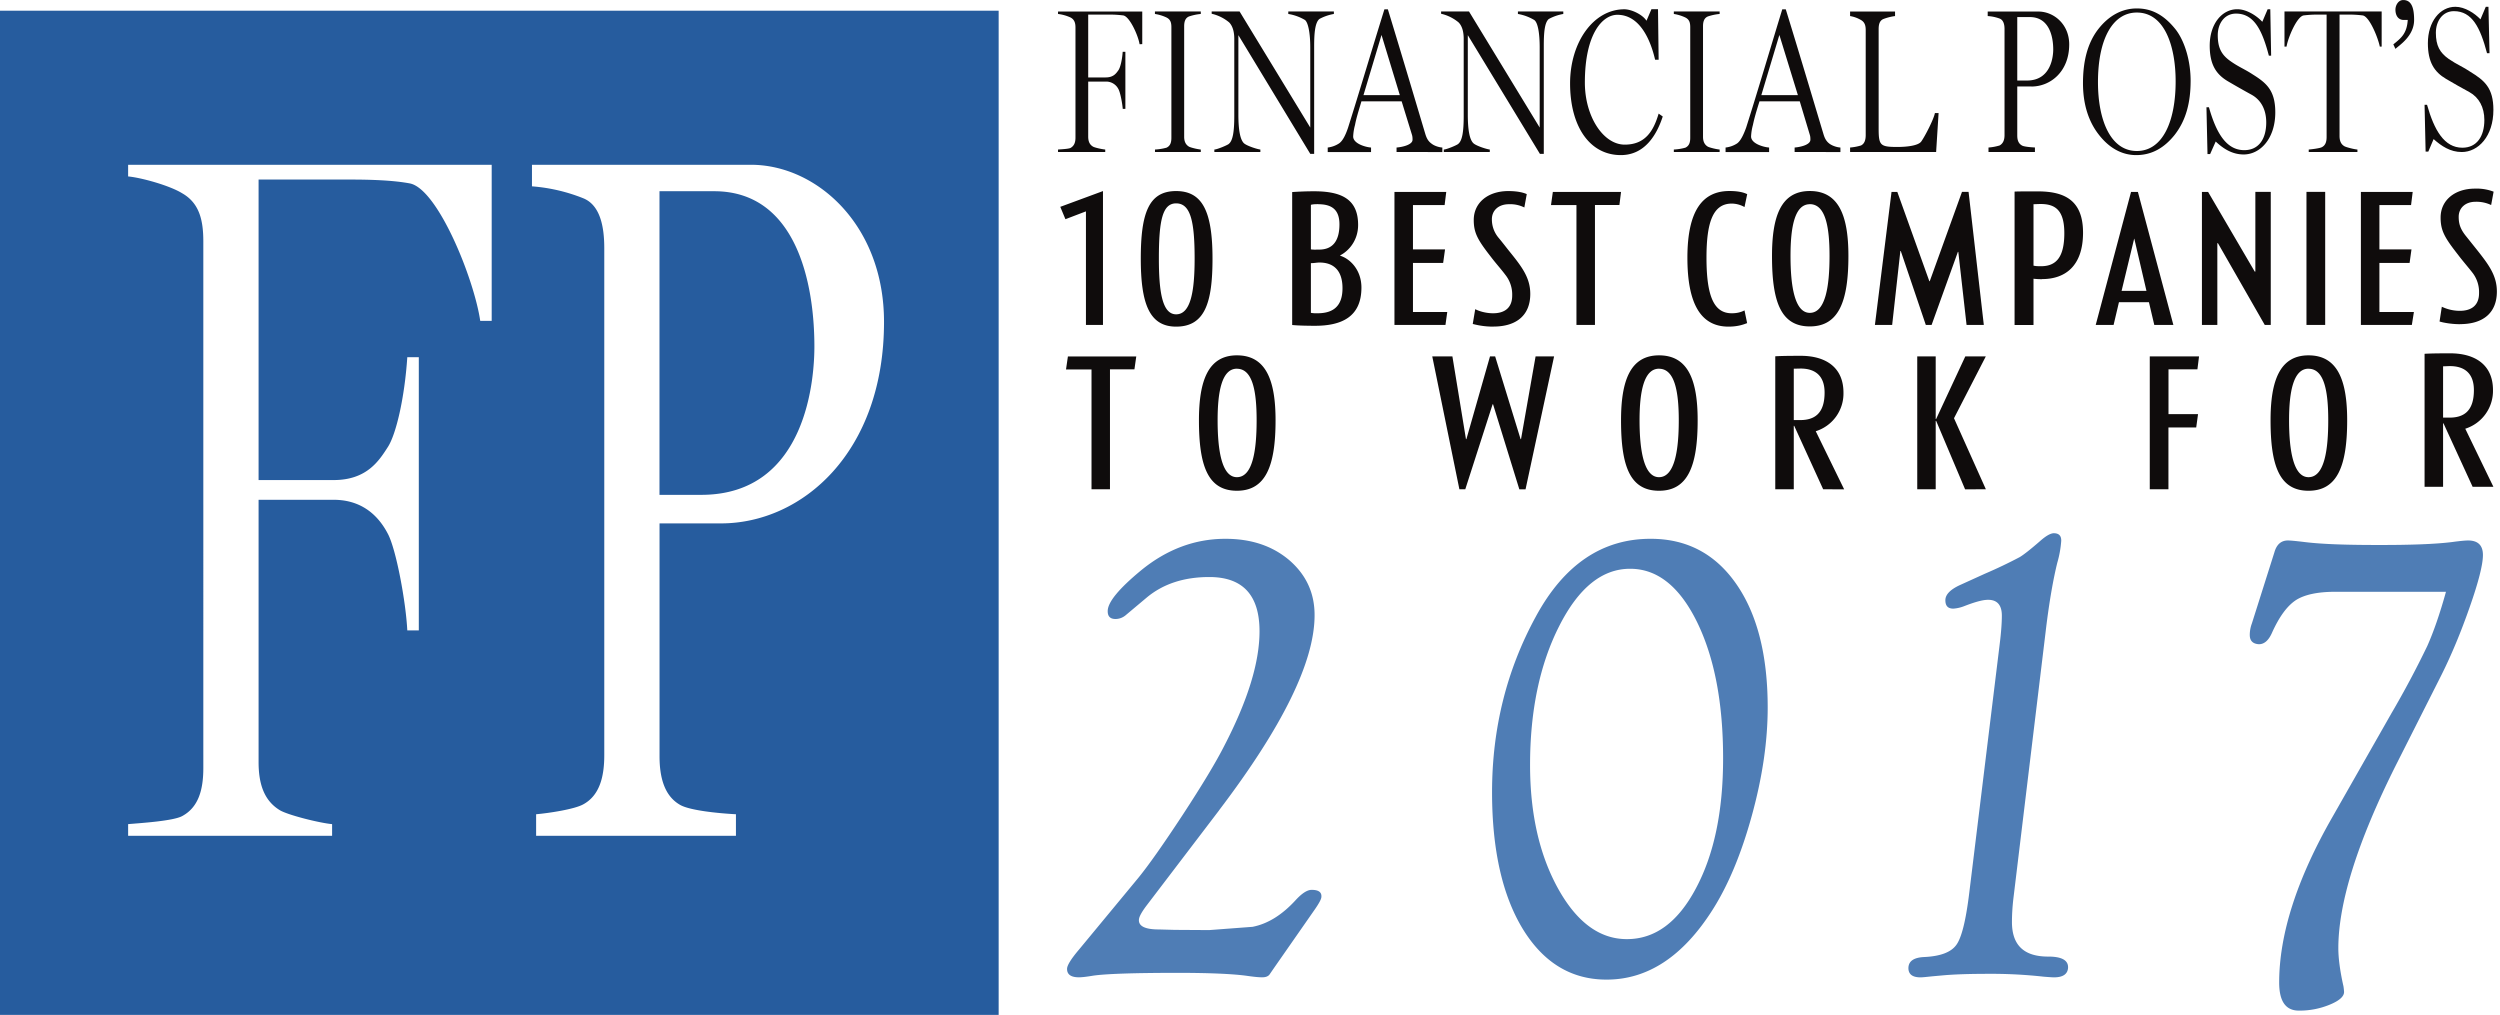 <svg xmlns="http://www.w3.org/2000/svg" xmlns:xlink="http://www.w3.org/1999/xlink" width="111.369" height="45.216" viewBox="0 0 89.095 36.173"><defs><clipPath id="b"><path d="M724 562h1.945v3H724Zm0 0"/></clipPath><clipPath id="c"><path d="M724 565h1.945v4H724Zm0 0"/></clipPath><clipPath id="d"><path d="M724 568h1.945v4H724Zm0 0"/></clipPath><clipPath id="e"><path d="M721 572h4.945v10H721Zm0 0"/></clipPath><clipPath id="f"><path d="M569 538h2v.828h-2zm0 0"/></clipPath><clipPath id="g"><path d="M581 538h3v.828h-3zm0 0"/></clipPath><clipPath id="h"><path d="M582 538h2v.828h-2zm0 0"/></clipPath><clipPath id="i"><path d="M576 538h2v.828h-2zm0 0"/></clipPath><clipPath id="j"><path d="M577 538h2v.828h-2zm0 0"/></clipPath><clipPath id="k"><path d="M581 538h1v.828h-1zm0 0"/></clipPath><clipPath id="l"><path d="M578 538h1v.828h-1zm0 0"/></clipPath><clipPath id="m"><path d="M549 289h1v1h-1zm0 0"/></clipPath><clipPath id="n"><path d="M514.227 263.172a8 8 0 0 0-8 8v55.812a8 8 0 0 0 8 8h55.812c4.422 0 8-3.582 8-8v-55.812c0-4.418-3.578-8-8-8zm0 0"/></clipPath><clipPath id="p"><path d="M630 316h1v1h-1zm0 0"/></clipPath><clipPath id="q"><path d="m624.074 306.125-4.511 5.152v14.653h10.085c.192-.973.434-2.23.512-2.739.098-.628-1.183-11.074-1.933-17.066zm0 0"/></clipPath><clipPath id="r"><path d="M630 318h1v1h-1zm0 0"/></clipPath><clipPath id="s"><path d="m624.074 306.125-4.511 5.152v14.653h10.085c.192-.973.434-2.23.512-2.739.098-.628-1.183-11.074-1.933-17.066zm0 0"/></clipPath><clipPath id="t"><path d="M630 320h1v2h-1zm0 0"/></clipPath><clipPath id="u"><path d="m624.074 306.125-4.511 5.152v14.653h10.085c.192-.973.434-2.23.512-2.739.098-.628-1.183-11.074-1.933-17.066zm0 0"/></clipPath><clipPath id="v"><path d="M630 311h1v2h-1zm0 0"/></clipPath><clipPath id="w"><path d="m624.074 306.125-4.511 5.152v14.653h10.085c.192-.973.434-2.23.512-2.739.098-.628-1.183-11.074-1.933-17.066zm0 0"/></clipPath><clipPath id="x"><path d="M630 310h1v1h-1zm0 0"/></clipPath><clipPath id="y"><path d="M630.988 306.125c.18.934.489 2.566.672 3.766.274 1.773.469 6.273.469 8.867s.473 2.457.473 4.094c0 1.082.21 2.347.347 3.078h2.176v-19.805zm0 0"/></clipPath><clipPath id="z"><path d="M630 322h1v1h-1zm0 0"/></clipPath><clipPath id="A"><path d="M630.988 306.125c.18.934.489 2.566.672 3.766.274 1.773.469 6.273.469 8.867s.473 2.457.473 4.094c0 1.082.21 2.347.347 3.078h2.176v-19.805zm0 0"/></clipPath><clipPath id="B"><path d="M630 318h1v2h-1zm0 0"/></clipPath><clipPath id="C"><path d="M630.988 306.125c.18.934.489 2.566.672 3.766.274 1.773.469 6.273.469 8.867s.473 2.457.473 4.094c0 1.082.21 2.347.347 3.078h2.176v-19.805zm0 0"/></clipPath><clipPath id="D"><path d="M630 320h1v3h-1zm0 0"/></clipPath><clipPath id="E"><path d="M630.988 306.125c.18.934.489 2.566.672 3.766.274 1.773.469 6.273.469 8.867s.473 2.457.473 4.094c0 1.082.21 2.347.347 3.078h2.176v-19.805zm0 0"/></clipPath><clipPath id="F"><path d="M564 133h1v1h-1zm0 0"/></clipPath><clipPath id="G"><path d="M514.227 103.441a8 8 0 0 0-8 8v55.813a8 8 0 0 0 8 8h55.812c4.422 0 8-3.582 8-8V111.44c0-4.418-3.578-8-8-8zm0 0"/></clipPath></defs><use xlink:href="#a" width="100%" height="100%" x="402.522" y="302.333" style="fill:#fff;fill-opacity:1" transform="translate(-1097.802 -560.466)"/><path d="M697.453 21.355h-19.047V2.258h19.047zm0 0" style="fill:#265c9e;fill-opacity:1;fill-rule:nonzero;stroke:none" transform="translate(-1271.437 -3.85)scale(1.874)"/><path d="M687.594 8.156c-.117-.8-.805-2.504-1.336-2.613-.313-.059-.727-.074-1.145-.074h-1.734v5.715h1.426c.636 0 .867-.371 1.035-.633.156-.246.316-.934.367-1.703h.219v5.195h-.219c-.027-.543-.21-1.531-.367-1.832-.153-.297-.45-.652-1.035-.652h-1.426v4.988c0 .41.101.73.402.914.153.094.766.246.996.266v.222h-3.879v-.222c.235-.02.856-.059 1.028-.153.312-.168.402-.504.402-.914V6.645c0-.41-.078-.73-.402-.915-.246-.152-.793-.3-1.028-.32v-.222h6.914v2.968zm4.449-2.465h-1.04v5.774h.794c2.035 0 2.152-2.277 2.152-2.82 0-1.215-.347-2.954-1.906-2.954m.129 6.317h-1.168v4.426c0 .41.094.765.402.933.184.098.688.153 1.051.172v.41h-3.8v-.41c.234-.02.726-.094.894-.187.312-.168.402-.524.402-.934V6.773c0-.41-.078-.82-.402-.949a3.3 3.3 0 0 0-.973-.226v-.41h4.164c1.246 0 2.531 1.14 2.531 2.988 0 2.484-1.558 3.832-3.101 3.832" style="fill:#fff;fill-opacity:1;fill-rule:nonzero;stroke:none" transform="translate(-1271.437 -3.85)scale(1.874)"/><path d="M700.133 2.895c-.027-.168-.188-.524-.309-.547a2 2 0 0 0-.265-.016h-.403v1.195h.332c.149 0 .2-.078.239-.132.039-.051.074-.196.085-.356h.051v1.086h-.05c-.009-.11-.047-.32-.086-.383a.26.26 0 0 0-.239-.136h-.332v1.046c0 .086.024.153.094.192.035.02.176.05.23.054v.047h-.898v-.047c.055-.004.2-.011.238-.03.07-.04.094-.106.094-.196V2.578c0-.086-.02-.152-.094-.191a.8.8 0 0 0-.238-.067v-.046h1.602v.62zm.293 2.05v-.047a1 1 0 0 0 .219-.035c.074-.035.093-.101.093-.191V2.574c0-.086-.015-.148-.093-.187a.8.8 0 0 0-.22-.067v-.047h.872v.047a1 1 0 0 0-.223.047c-.074.031-.093.102-.093.188v2.101c0 .086.027.149.093.188.04.02.168.05.223.054v.047zm3.129-2.531c-.086.066-.102.277-.102.52V4.98h-.074l-1.367-2.257v1.511c0 .297.035.47.101.54.051.054.266.12.317.124v.047h-.875v-.047c.054 0 .265-.09.277-.109.074-.062.102-.226.102-.531V2.793c0-.137-.032-.246-.098-.313a.8.8 0 0 0-.332-.164v-.043h.531l1.344 2.207V2.957c0-.273-.04-.477-.102-.523a.9.9 0 0 0-.316-.114v-.047h.867v.047a.9.9 0 0 0-.273.094m1.179.305-.343 1.144h.691zm.286 2.226V4.86c.105-.008.304-.05.304-.148 0-.027 0-.059-.011-.094l-.196-.636h-.765c-.059.199-.098.32-.122.449a1 1 0 0 0-.035.219c0 .136.235.203.34.21v.086h-.824V4.86a.5.5 0 0 0 .215-.078c.07-.047.125-.16.172-.3.214-.676.46-1.508.691-2.25h.066c.305 1 .602 2.003.711 2.367.024.078.051.14.125.191.051.04.141.067.2.07v.086zm2.898-2.531c-.086.066-.098.277-.098.52V4.98h-.074l-1.371-2.257v1.511c0 .297.035.47.102.54.05.054.265.12.316.124v.047h-.875v-.047c.055 0 .266-.09.277-.109.074-.062.102-.226.102-.531V2.793c0-.137-.031-.246-.098-.313a.8.8 0 0 0-.332-.164v-.043h.531l1.344 2.207V2.957c0-.273-.035-.477-.105-.523a.9.9 0 0 0-.309-.114v-.047h.863v.047a.9.9 0 0 0-.273.094m1.367 2.59c-.594 0-.965-.547-.965-1.363 0-.786.446-1.41 1.032-1.41.136 0 .347.101.421.218l.094-.219h.125l.012.961h-.067c-.09-.39-.296-.855-.718-.855-.282 0-.618.36-.618 1.289 0 .648.352 1.18.758 1.18.39 0 .547-.258.645-.59l.078.055c-.113.347-.34.734-.797.734m1.008-.059v-.047a1 1 0 0 0 .219-.035c.074-.035.093-.101.093-.191V2.574c0-.086-.015-.148-.093-.187a.8.8 0 0 0-.219-.067v-.047h.871v.047a1 1 0 0 0-.223.047c-.074.031-.093.102-.093.188v2.101c0 .086.027.149.093.188.04.02.168.05.223.054v.047zm2.007-2.226-.343 1.144h.695zm.29 2.226V4.86c.105-.008.3-.05.3-.148 0-.027 0-.059-.011-.094l-.191-.636h-.766c-.063.199-.098.32-.125.449a1 1 0 0 0-.035.219c0 .136.238.203.343.21v.086h-.828V4.86a.5.5 0 0 0 .219-.078c.066-.047.121-.16.172-.3.215-.676.46-1.508.687-2.25h.067c.308 1 .605 2.003.715 2.367.023.078.05.14.12.191.055.04.145.067.204.07v.086zm2.691 0h-1.636V4.86a1 1 0 0 0 .207-.039c.07-.035.09-.11.09-.199V2.63c0-.086-.016-.152-.09-.195a.6.6 0 0 0-.207-.075v-.086h.855v.086a1 1 0 0 0-.219.055c-.078.031-.093.11-.093.195v1.88c0 .331.027.359.359.359.176 0 .398-.024.453-.106.074-.105.238-.426.258-.539h.07zm1.782-2.566h-.239v1.207h.184c.469 0 .5-.477.5-.59 0-.258-.082-.617-.446-.617m.032 1.32h-.27v.93c0 .086.02.156.094.195.039.02.156.031.242.035v.086h-.883V4.86a1 1 0 0 0 .211-.039c.07-.039.094-.11.094-.195v-2.02c0-.085-.02-.171-.094-.199a.8.8 0 0 0-.226-.047v-.086h.964c.29 0 .586.239.586.625 0 .52-.359.801-.718.801m2.004-1.407c-.453 0-.739.492-.739 1.324 0 .723.239 1.309.739 1.309.496 0 .738-.57.738-1.324 0-.657-.203-1.309-.738-1.309m.718 2.328c-.191.238-.425.383-.73.383-.27 0-.508-.133-.7-.375-.195-.242-.312-.57-.312-.992 0-.418.086-.754.278-1.012.207-.273.464-.41.746-.41.27 0 .511.11.746.41.172.23.277.598.277.965 0 .402-.082.746-.305 1.031m1.313.371c-.219 0-.39-.113-.531-.246l-.106.238h-.05l-.02-.89h.047c.137.484.328.816.672.816.28 0 .418-.219.418-.527 0-.242-.098-.43-.286-.531a18 18 0 0 1-.44-.25c-.227-.133-.349-.32-.349-.68 0-.41.23-.692.524-.692.18 0 .371.125.476.239l.102-.239h.05l.016.883h-.043c-.129-.492-.285-.8-.625-.8-.218 0-.347.187-.347.41 0 .246.074.379.25.5.156.109.265.148.414.246.262.164.43.304.43.722 0 .504-.29.801-.602.801m2.59-2.051c-.035-.171-.196-.57-.324-.593a2 2 0 0 0-.25-.016h-.192v2.309c0 .086.024.156.094.195.035.02.191.059.246.062v.047h-.926v-.047c.055-.004.207-.023.246-.043.074-.035.094-.109.094-.195V2.332h-.191a2 2 0 0 0-.247.016c-.128.023-.296.421-.324.593h-.039v-.668h1.848v.668zm.297.043-.04-.086c.145-.117.258-.203.274-.464h-.074c-.114 0-.16-.094-.16-.196 0-.082.054-.183.148-.183.16 0 .207.152.207.379 0 .312-.293.488-.355.55" style="fill:#0f0c0c;fill-opacity:1;fill-rule:nonzero;stroke:none" transform="translate(-1271.437 -3.85)scale(1.874)"/><g clip-path="url(#b)" style="clip-rule:nonzero" transform="translate(-1271.437 -1053.377)scale(1.874)"><path d="M725.277 564.992c-.218 0-.386-.113-.535-.246l-.101.238h-.051l-.02-.89h.047c.137.484.328.816.672.816.277 0 .418-.219.418-.527 0-.242-.102-.43-.285-.531-.192-.106-.25-.137-.442-.25-.226-.133-.347-.32-.347-.68 0-.41.23-.692.523-.692.18 0 .371.125.477.239l.101-.239h.051l.02.883h-.047c-.13-.492-.285-.8-.63-.8-.214 0-.343.187-.343.41 0 .246.074.379.246.5.16.109.27.148.414.246.266.164.434.304.434.722 0 .504-.29.801-.602.801" style="fill:#0f0c0c;fill-opacity:1;fill-rule:nonzero;stroke:none"/></g><path d="M699.113 8.234v-2.16l-.39.149-.098-.235.812-.3v2.546zm1.715-2.312c-.262 0-.328.332-.328 1.05 0 .626.063 1.06.328 1.06.277 0 .352-.434.352-1.06 0-.702-.075-1.05-.352-1.05m0 2.344c-.515 0-.672-.45-.672-1.293 0-.871.153-1.285.672-1.285.504 0 .692.394.692 1.285 0 .832-.141 1.293-.692 1.293m2.727-1.219c-.051 0-.102.012-.164.012v.945a.6.6 0 0 0 .125.008c.273 0 .476-.11.476-.477 0-.336-.168-.488-.437-.488m-.028-1.11c-.05 0-.086 0-.136.012v.848c.054.008.101.004.156.004.258 0 .387-.164.387-.48 0-.297-.165-.383-.407-.383m-.058 2.312c-.149 0-.328-.004-.434-.015V5.707c.106-.008.27-.015.414-.015.528 0 .84.152.84.64 0 .297-.18.496-.34.578v.008c.18.055.403.262.403.606 0 .566-.391.726-.883.726m2.481-.016h-.97v-2.53h.985l-.031.25h-.602v.843h.61l-.036.258h-.574v.933h.652zm.91.032a1.5 1.5 0 0 1-.391-.051l.047-.281c.082.043.21.078.34.078.222 0 .363-.106.363-.336a.6.6 0 0 0-.133-.399c-.078-.105-.188-.226-.27-.336-.253-.324-.328-.457-.328-.703 0-.332.274-.55.657-.55.168 0 .285.027.351.058L707.45 6a.6.6 0 0 0-.293-.062c-.199 0-.324.12-.324.285a.54.54 0 0 0 .125.351c.082.098.14.176.219.274.23.285.386.492.386.797 0 .39-.246.62-.703.62m2.398-2.312h-.465v2.281h-.352v-2.28h-.484l.035-.25h1.297zm2.074 2.313c-.531 0-.781-.442-.781-1.309 0-.906.293-1.27.8-1.27.172 0 .274.028.337.06l-.051.245a.5.5 0 0 0-.242-.066c-.36 0-.481.36-.481 1.031 0 .754.152 1.055.48 1.055.09 0 .168-.016.243-.055l.05.242c-.062.024-.171.067-.355.067m1.547-2.328c-.29 0-.367.44-.367.984 0 .57.078 1.082.367 1.082.3 0 .375-.512.375-1.082 0-.535-.07-.985-.375-.985m0 2.325c-.559 0-.719-.485-.719-1.34 0-.75.168-1.235.719-1.235s.734.47.734 1.235c0 .871-.187 1.34-.734 1.34m2.981-.028-.157-1.39h-.008l-.5 1.39h-.11l-.476-1.406h-.008l-.156 1.406h-.328l.316-2.53h.11l.609 1.698h.008l.613-1.699h.125l.29 2.531zm1.41-2.3c-.043 0-.114.004-.137.004v1.168c.047.011.09.011.144.011.293 0 .442-.18.442-.629 0-.437-.172-.554-.45-.554m.028 1.43c-.063 0-.133-.005-.164-.009v.88h-.36V5.698c.075-.004.25-.004.442-.004.512 0 .86.172.86.785 0 .64-.345.883-.778.883m1.753-.768h-.003l-.239.992h.473zm.38 1.64-.102-.433h-.57l-.102.433h-.34l.672-2.53h.13l.675 2.53zm2.101 0-.89-1.554h-.012v1.554h-.293v-2.53h.117l.887 1.515h.012V5.703h.293v2.531zm.793-2.531h.356v2.531h-.356zm2.004 2.531h-.969v-2.53h.985l-.031.25h-.602v.843h.61l-.036.258h-.574v.933h.656zm0 0" style="fill:#0f0c0c;fill-opacity:1;fill-rule:nonzero;stroke:none" transform="translate(-1271.437 -3.85)scale(1.874)"/><g clip-path="url(#c)" style="clip-rule:nonzero" transform="translate(-1271.437 -1053.377)scale(1.874)"><path d="M725.242 568.266c-.144 0-.3-.024-.387-.051l.043-.281a.8.8 0 0 0 .34.078c.227 0 .368-.106.368-.336a.6.6 0 0 0-.133-.399c-.082-.105-.188-.226-.27-.336-.254-.324-.328-.457-.328-.703 0-.332.273-.55.652-.55a.9.9 0 0 1 .356.058l-.047.254a.65.65 0 0 0-.297-.062c-.195 0-.32.12-.32.285 0 .12.023.218.125.351l.219.274c.226.285.382.492.382.797 0 .39-.242.62-.703.62" style="fill:#0f0c0c;fill-opacity:1;fill-rule:nonzero;stroke:none"/></g><path d="M700.035 9.078h-.465v2.281h-.351V9.08h-.485l.036-.247h1.3zm1.949-.012c-.289 0-.367.442-.367.98 0 .571.078 1.083.367 1.083.301 0 .375-.512.375-1.082 0-.535-.07-.98-.375-.98m0 2.32c-.558 0-.722-.485-.722-1.34 0-.746.172-1.235.722-1.235.551 0 .735.47.735 1.235 0 .871-.188 1.34-.735 1.34m5.489-.027h-.118l-.5-1.618h-.008l-.52 1.617h-.112l-.516-2.527h.383l.258 1.574h.008l.449-1.574h.098l.484 1.574h.008l.277-1.574h.352zm2.539-2.294c-.29 0-.371.442-.371.98 0 .571.082 1.083.37 1.083.298 0 .376-.512.376-1.082 0-.535-.074-.98-.375-.98m0 2.32c-.563 0-.723-.485-.723-1.34 0-.746.172-1.235.723-1.235s.734.47.734 1.235c0 .871-.187 1.34-.734 1.34m2.691-2.324-.129.003v.977h.121c.266 0 .465-.117.465-.523 0-.332-.191-.457-.457-.457m.43 2.296-.551-1.207h-.008v1.207h-.352V8.83c.082-.005.211-.009.485-.009.469 0 .812.215.812.7a.75.75 0 0 1-.527.734l.54 1.105zm2.699.001-.55-1.301h-.009v1.3h-.351V8.832h.351v1.191h.008l.555-1.191h.39l-.605 1.176.606 1.351zm4.418-2.282h-.55v.852h.562l-.035.254h-.528v1.175h-.355V8.832h.937zm2.113-.012c-.289 0-.37.442-.37.98 0 .571.081 1.083.37 1.083.301 0 .375-.512.375-1.082 0-.535-.07-.98-.375-.98m0 2.32c-.558 0-.722-.485-.722-1.34 0-.746.172-1.235.722-1.235.551 0 .735.47.735 1.235 0 .871-.188 1.34-.735 1.34" style="fill:#0f0c0c;fill-opacity:1;fill-rule:nonzero;stroke:none" transform="translate(-1271.437 -3.85)scale(1.874)"/><g clip-path="url(#d)" style="clip-rule:nonzero" transform="translate(-1271.437 -1053.377)scale(1.874)"><path d="M725.05 569.063c-.023 0-.093.004-.128.004v.976h.121c.266 0 .465-.117.465-.523 0-.332-.192-.457-.457-.457m.433 2.296-.554-1.207h-.008v1.207h-.352v-2.53c.082-.005.211-.009.485-.009.472 0 .816.215.816.7a.755.755 0 0 1-.527.734l.535 1.105zm0 0" style="fill:#0f0c0c;fill-opacity:1;fill-rule:nonzero;stroke:none"/></g><path d="m701.645 17.465-1.375 1.805q-.142.187-.149.27-.017.191.383.19l.297.008.656.004.824-.062q.434-.084.824-.512.178-.192.301-.191.2 0 .184.14-.005.059-.121.227l-.77 1.105-.097.141q-.042.051-.141.05c-.067 0-.164-.01-.3-.03q-.411-.054-1.302-.055-1.26.001-1.617.055-.177.03-.262.03-.227 0-.226-.16-.001-.098.226-.366l1.125-1.36q.293-.358.848-1.203.556-.85.79-1.312c.444-.856.671-1.582.671-2.18q0-1.032-.957-1.031-.72 0-1.188.39l-.41.344a.3.3 0 0 1-.16.063q-.174.013-.172-.149-.001-.251.637-.777.733-.598 1.602-.598c.496 0 .898.137 1.218.41q.479.417.477 1.043c0 .883-.606 2.117-1.817 3.711m7.816-4.594q-.796 0-1.347 1.09-.554 1.092-.554 2.644.001 1.39.535 2.352.534.959 1.308.957c.532 0 .97-.32 1.313-.969q.515-.965.515-2.465.001-1.582-.496-2.597-.498-1.013-1.273-1.012m.39-.57q1.032-.001 1.63.86.597.859.597 2.35 0 .957-.3 2.048-.302 1.1-.755 1.808-.841 1.319-2.011 1.317-1 0-1.59-.961-.585-.961-.586-2.602 0-1.815.832-3.34.802-1.481 2.184-1.48m7.515 1.739-.617 5.105c-.02.175-.027.32-.027.445 0 .437.226.656.687.656q.392-.001.38.215c-.009.117-.095.18-.267.18q-.04 0-.19-.012a9 9 0 0 0-1.056-.055c-.336 0-.625.008-.855.028l-.211.019-.117.012q-.066.007-.11.008-.229 0-.23-.176.002-.2.309-.211c.308-.016.507-.094.605-.234q.148-.207.242-.977l.578-4.723c.032-.253.043-.437.043-.558 0-.203-.09-.301-.261-.301-.102 0-.246.04-.446.117a.7.7 0 0 1-.215.051c-.101 0-.152-.05-.152-.16q0-.158.27-.285l.484-.22a9 9 0 0 0 .66-.315q.117-.07.387-.305.167-.148.262-.149.146.001.14.149a2 2 0 0 1-.074.41c-.074.297-.152.727-.219 1.285" style="fill:#4f7db5;fill-opacity:1;fill-rule:nonzero;stroke:none" transform="translate(-1271.437 -3.85)scale(1.874)"/><g clip-path="url(#e)" style="clip-rule:nonzero" transform="translate(-1271.437 -1053.377)scale(1.874)"><path d="M724.977 573.355h-2.11q-.499.001-.746.16-.247.164-.45.614-.099.228-.257.223-.166-.013-.168-.172-.001-.112.04-.223l.429-1.355q.064-.223.258-.223.077.001.324.031c.324.04.789.055 1.387.055q.944.002 1.402-.055.22-.03.312-.031.282.001.282.277c0 .176-.082.508-.25.985q-.253.726-.547 1.312l-.856 1.695q-1.096 2.185-1.097 3.485c0 .18.03.426.097.722a1 1 0 0 1 .012.11q0 .13-.273.242a1.5 1.5 0 0 1-.586.113c-.25 0-.375-.175-.375-.535 0-.914.336-1.965 1.011-3.144l1.125-1.977a18 18 0 0 0 .68-1.277q.183-.41.356-1.032" style="fill:#4f7db5;fill-opacity:1;fill-rule:nonzero;stroke:none"/></g><g clip-path="url(#f)" style="clip-rule:nonzero" transform="translate(-1097.802 -560.466)"><path d="M570.492 538.848c.008 0 .008.011.008.023a21 21 0 0 1-.965.906c-.039.036-.09.102-.156.09-.031-.027.02-.058.031-.07.063-.063.149-.11.223-.172.18-.164.371-.336.559-.504q.159-.134.3-.273" style="fill:#b88505;fill-opacity:1;fill-rule:evenodd;stroke:none"/></g><g clip-path="url(#g)" style="clip-rule:nonzero" transform="translate(-1097.802 -560.466)"><path d="M582.41 539.07v.13c.031.015.047-.044.067-.071.226.152.425.328.636.492-.066.066-.176.09-.258.137-.335-.285-.656-.582-1.007-.848.078-.035.172-.078.254-.062.043.011.113.074.164.109.054.04.101.094.144.113" style="fill:#b88505;fill-opacity:1;fill-rule:evenodd;stroke:none"/></g><g clip-path="url(#h)" style="clip-rule:nonzero" transform="translate(-1097.802 -560.466)"><path d="M583.434 539.488c-.059.055-.125.13-.23.106-.048-.012-.11-.102-.165-.157-.125-.105-.21-.183-.34-.296-.078-.07-.18-.118-.144-.23.039 0 .078-.048.125-.04.05 0 .156.106.203.145.183.144.41.324.55.472" style="fill:#b88505;fill-opacity:1;fill-rule:evenodd;stroke:none"/></g><g clip-path="url(#i)" style="clip-rule:nonzero" transform="translate(-1097.802 -560.466)"><path d="M577.89 538.887a8 8 0 0 1-.374.332c-.043.03-.102.082-.137.093-.063.024-.14.02-.211.032-.063.008-.125.027-.195.039-.032-.012.02-.047.02-.051a1.5 1.5 0 0 1 .32-.29c.058-.042.132-.12.183-.136.063-.02.137-.004.203-.008.063-.004.125-.015.192-.012" style="fill:#b88505;fill-opacity:1;fill-rule:evenodd;stroke:none"/></g><g clip-path="url(#j)" style="clip-rule:nonzero" transform="translate(-1097.802 -560.466)"><path d="M578.46 538.906c-.147.145-.347.239-.522.36-.082-.004-.133.015-.22.008.055-.07.15-.133.243-.204.09-.066.18-.136.27-.183.042-.023.16.027.23.02" style="fill:#b88505;fill-opacity:1;fill-rule:evenodd;stroke:none"/></g><g clip-path="url(#k)" style="clip-rule:nonzero" transform="translate(-1097.802 -560.466)"><path d="M581.934 539.148a.5.5 0 0 1-.133.051c-.047.008-.121.031-.156.028-.055-.008-.13-.086-.184-.125-.066-.051-.125-.09-.176-.13.106-.019.215-.038.34-.035q.159.106.309.211" style="fill:#b88505;fill-opacity:1;fill-rule:evenodd;stroke:none"/></g><g clip-path="url(#l)" style="clip-rule:nonzero" transform="translate(-1097.802 -560.466)"><path d="M578.86 538.965c-.083.098-.184.16-.29.242-.039.027-.058.07-.11.086-.015-.031.036-.055.06-.086.046-.05.082-.102.136-.152.024-.028.04-.059.059-.07a.16.16 0 0 1 .144-.02" style="fill:#b88505;fill-opacity:1;fill-rule:evenodd;stroke:none"/></g><g clip-path="url(#m)" style="clip-rule:nonzero" transform="translate(-1097.802 -560.466)"><g clip-path="url(#n)" style="clip-rule:nonzero"><use xlink:href="#o" width="100%" height="100%" x="549.032" y="289.364" style="fill:#211e1e;fill-opacity:1"/></g></g><g clip-path="url(#p)" style="clip-rule:nonzero" transform="translate(-1097.802 -560.466)"><g clip-path="url(#q)" style="clip-rule:nonzero"><path d="M631.281 316.363c.043.047-.03.07-.062.082-.2.031-.442.035-.657.047-.039 0-.078.012-.109 0 .016-.023.05-.023.074-.027.118-.024.27-.04.387-.047.09-.008.172-.031.254-.04.04-.003.086 0 .113-.015" style="fill:#fff;fill-opacity:1;fill-rule:evenodd;stroke:none"/></g></g><g clip-path="url(#r)" style="clip-rule:nonzero" transform="translate(-1097.802 -560.466)"><g clip-path="url(#s)" style="clip-rule:nonzero"><path d="M630.93 318.68v-.207h.18v.168a.5.5 0 0 1-.028.199.22.22 0 0 1-.152.125v-.09q.087-.04.086-.152v-.043zm0 0" style="fill:#fff;fill-opacity:1;fill-rule:nonzero;stroke:none"/></g></g><g clip-path="url(#t)" style="clip-rule:nonzero" transform="translate(-1097.802 -560.466)"><g clip-path="url(#u)" style="clip-rule:nonzero"><path d="M630.7 321.184h.269a.5.5 0 0 0-.028-.184q-.029-.063-.105-.062c-.094 0-.137.07-.137.207zm.527.16h-.528v.082q0 .241.13.242.116 0 .14-.195h.242q-.017.375-.379.375-.257 0-.344-.18-.058-.117-.058-.375-.001-.252.074-.375.094-.165.34-.164.222.002.308.144.076.121.075.383zm0 0" style="fill:#fff;fill-opacity:1;fill-rule:nonzero;stroke:none"/></g></g><g clip-path="url(#v)" style="clip-rule:nonzero" transform="translate(-1097.802 -560.466)"><g clip-path="url(#w)" style="clip-rule:nonzero"><path d="M630.7 312.063c.097-.243.273-.43.53-.43.22 0 .356.14.356.34 0 .265-.2.433-.777.777v.004c.097-.004.535-.031.625-.04l-.102.216a9 9 0 0 0-.57 0c-.047 0-.106.004-.157.011l-.097.008c-.012 0-.02-.011-.02-.023 0-.02.008-.023.078-.066.25-.149.84-.516.84-.942 0-.129-.074-.234-.191-.234-.207 0-.297.285-.34.433zm0 0" style="fill:#fff;fill-opacity:1;fill-rule:nonzero;stroke:none"/></g></g><g clip-path="url(#x)" style="clip-rule:nonzero" transform="translate(-1097.802 -560.466)"><g clip-path="url(#y)" style="clip-rule:nonzero"><path d="M629.84 310.195c.156-.043.324-.136.515-.125.012.004.004-.015.016-.011.094-.004.168.004.274.008-.079.035-.165.043-.258.066q-.01.019-.043.02c-.008 0 0 .015-.004.015-.032 0-.047.012-.075.008-.027.031-.074.047-.125.059-.062.054-.148.082-.234.11q-.004.006.004.007c-.035.02-.078.055-.113.02-.043-.04-.04-.145-.035-.22-.086-.015-.164.032-.223.071-.047-.023-.059-.094-.059-.148.082-.02.176-.055.27-.032.043.04.09.075.09.153m.472-.031h.02q.001-.006.008-.012c-.012 0-.02.008-.027.012" style="fill:#fff;fill-opacity:1;fill-rule:evenodd;stroke:none"/></g></g><g clip-path="url(#z)" style="clip-rule:nonzero" transform="translate(-1097.802 -560.466)"><g clip-path="url(#A)" style="clip-rule:nonzero"><path d="M630.906 322.664c0-.008.016-.008.024-.012-.309.012-.653.024-1.02.043l-.074.004c-.035 0-.066.008-.098 0-.129.008-.258.012-.387.02l-.351.023c-.242.016-.492.035-.746.047-.13.008-.258.012-.39.024-.134.008-.266.004-.4.015l-.386.024c-.133.004-.262.015-.39.023-.266.02-.528.027-.794.035l-.382.012c-.254.004-.504.008-.77.008l-.41.012c-.254.004-.512-.004-.758 0a6 6 0 0 1-.262-.008c-.253-.012-.527-.004-.793-.008a18 18 0 0 1-1.042-.051 7 7 0 0 1-.512-.04 16 16 0 0 1-.488-.05c-.317-.04-.61-.094-.915-.14.02-.009.051-.005.075 0 .164.015.34.038.511.054.508.05 1.063.07 1.547.09" style="fill:#fff;fill-opacity:1;fill-rule:evenodd;stroke:none"/></g></g><g clip-path="url(#B)" style="clip-rule:nonzero" transform="translate(-1097.802 -560.466)"><g clip-path="url(#C)" style="clip-rule:nonzero"><path d="M630.52 319.555v-.266a.3.3 0 0 1-.133.066c-.078.028-.125.043-.145.055q-.076.047-.078.164 0 .176.149.176.08 0 .144-.059a.17.17 0 0 0 .063-.136m-.336-.422h-.164q0-.18.082-.262t.265-.082q.206-.001.278.11c.027.039.039.105.039.19v.579q-.001.082.05.082c.016 0 .028 0 .04-.012v.121q-.059.007-.094.008-.07 0-.094-.015-.047-.029-.055-.121h-.004a.3.3 0 0 1-.109.11.27.27 0 0 1-.14.042q-.282 0-.282-.305-.002-.227.196-.285l.218-.066q.077-.024.102-.059.016-.022.015-.097.001-.153-.168-.153-.175 0-.175.203zm0 0" style="fill:#fff;fill-opacity:1;fill-rule:nonzero;stroke:none"/></g></g><g clip-path="url(#D)" style="clip-rule:nonzero" transform="translate(-1097.802 -560.466)"><g clip-path="url(#E)" style="clip-rule:nonzero"><path d="M629.621 322.164v-.2a.4.4 0 0 0 .07.005q.129.001.141-.145l-.29-1.043h.278l.157.72h.004l.132-.72h.266l-.25.973q-.07.265-.14.336t-.258.074zm0 0" style="fill:#fff;fill-opacity:1;fill-rule:nonzero;stroke:none"/></g></g><g clip-path="url(#F)" style="clip-rule:nonzero" transform="translate(-1097.802 -560.466)"><g clip-path="url(#G)" style="clip-rule:nonzero"><use xlink:href="#H" width="100%" height="100%" x="564.019" y="133.668" style="fill:#fff;fill-opacity:1"/></g></g></svg>